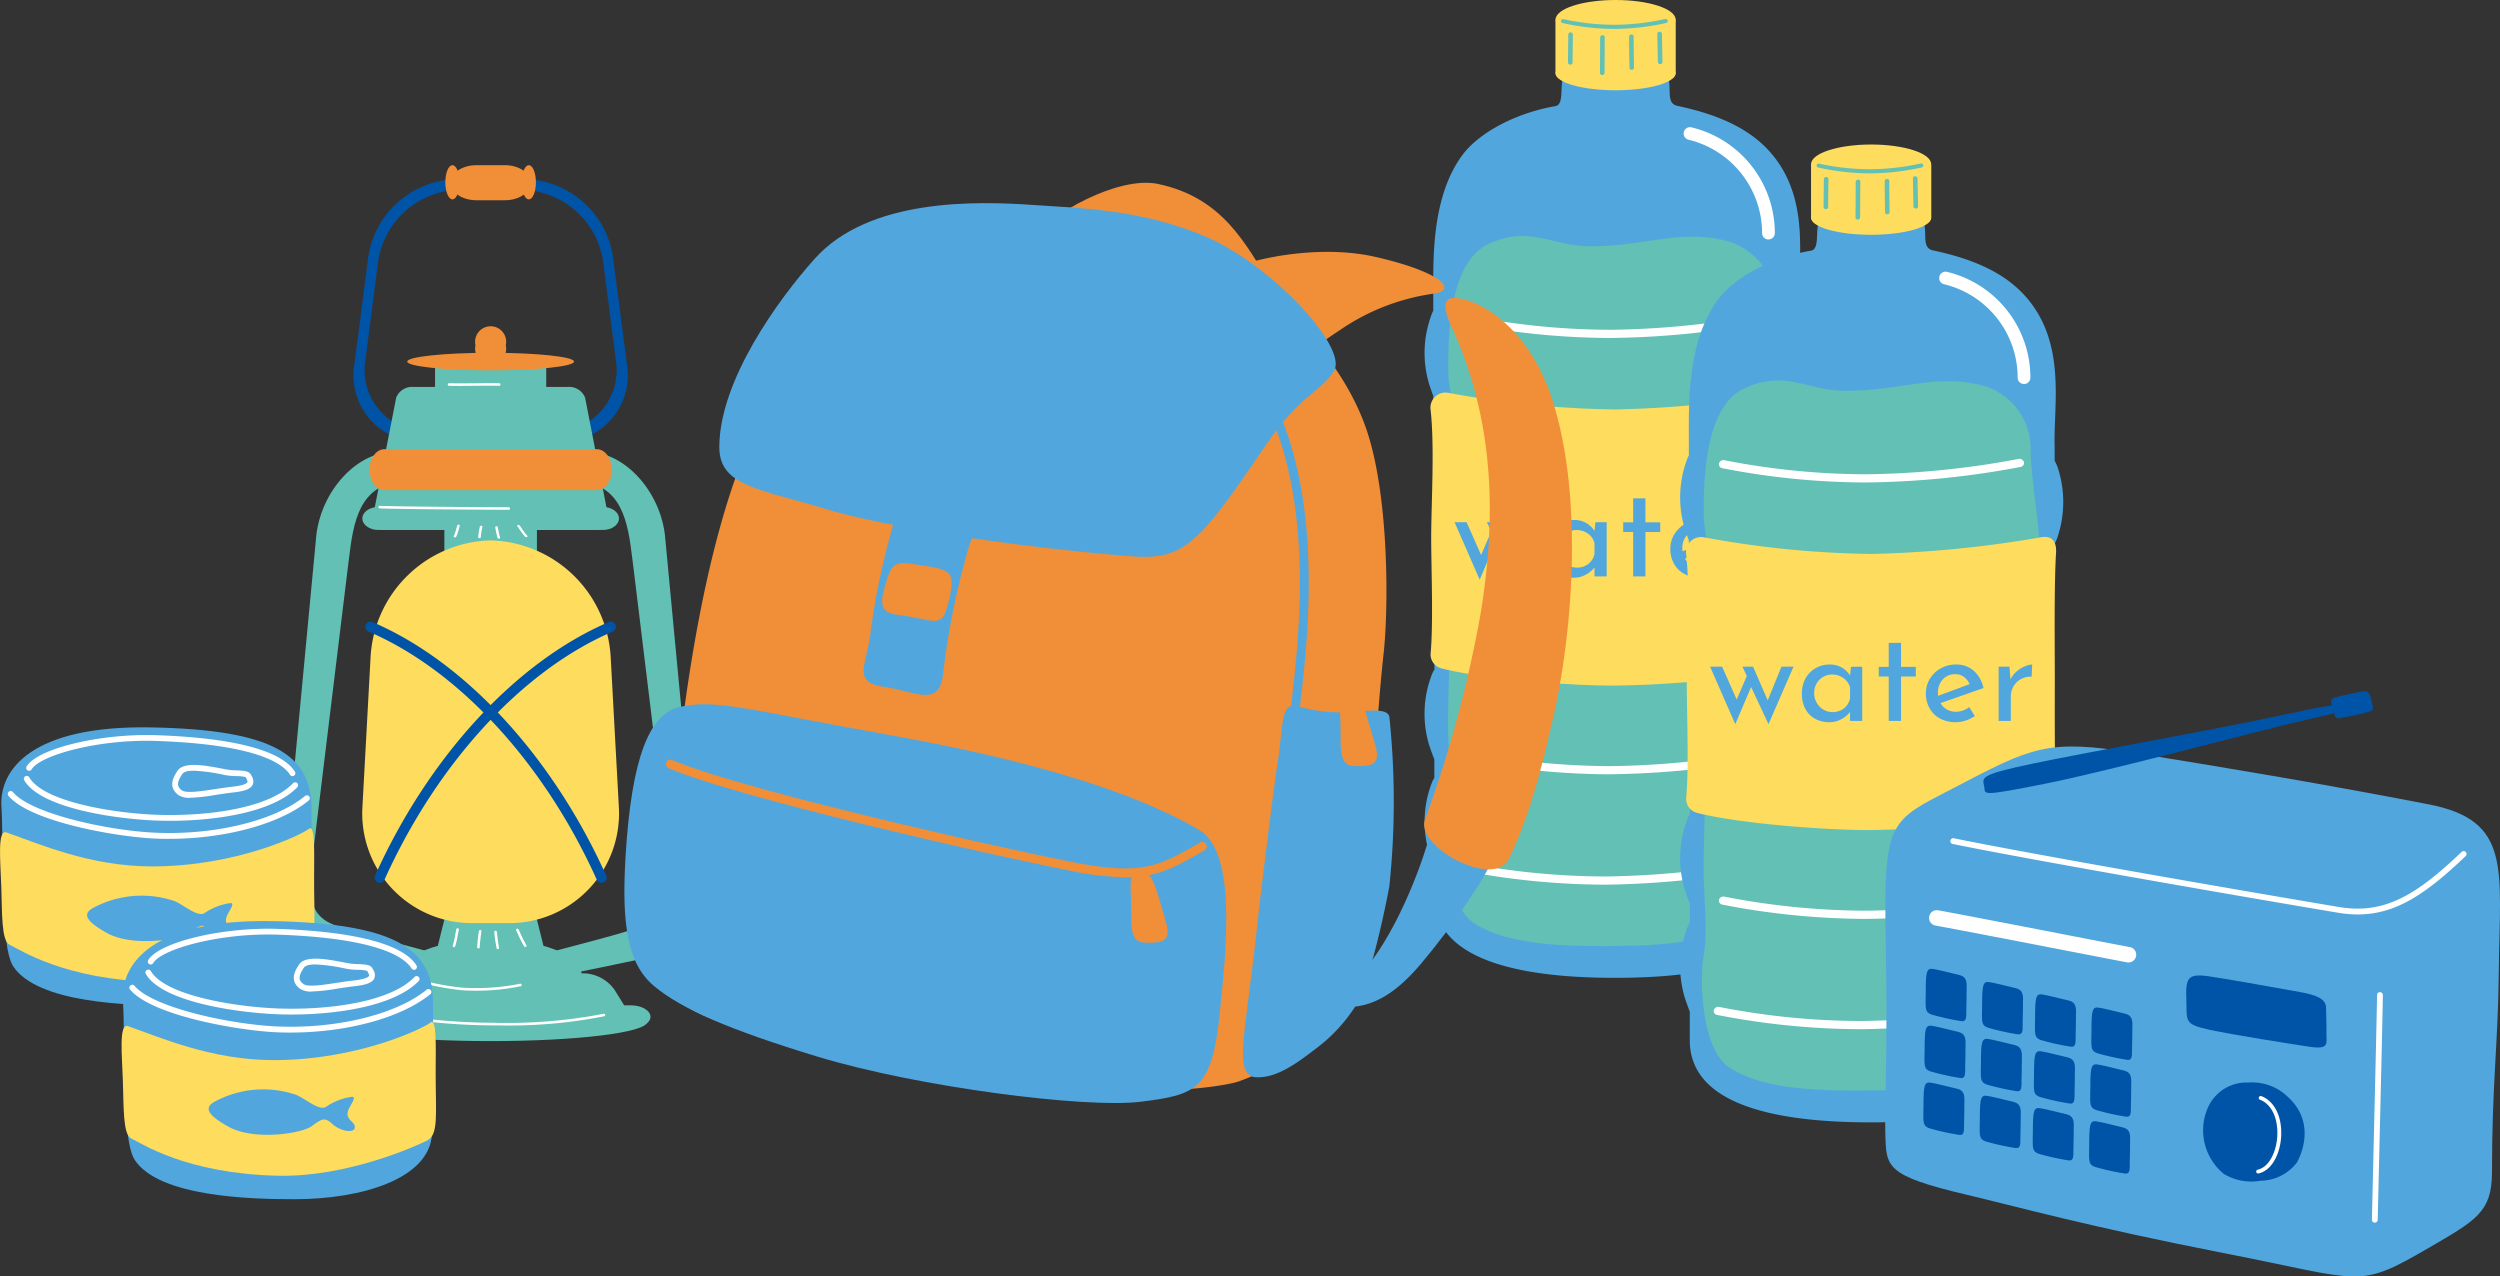 <svg id="グループ_1525" data-name="グループ 1525" xmlns="http://www.w3.org/2000/svg" xmlns:xlink="http://www.w3.org/1999/xlink" width="246.011" height="125.61" viewBox="0 0 246.011 125.61">
  <rect x="0" y="0" width="246.011" height="125.61" fill="#333333" stroke="none"/>
  <defs>
    <clipPath id="clip-path">
      <rect id="長方形_1309" data-name="長方形 1309" width="246.011" height="125.61" fill="none"/>
    </clipPath>
  </defs>
  <g id="グループ_1138" data-name="グループ 1138" clip-path="url(#clip-path)">
    <path id="パス_9243" data-name="パス 9243" d="M43.707,29.807a1.529,1.529,0,1,1-2.984,0,1.529,1.529,0,1,1,2.984,0" transform="translate(6.066 4.162)" fill="#f18e38"/>
    <path id="パス_9244" data-name="パス 9244" d="M59.4,87.768c0,1.042-6.887,1.888-15.383,1.888s-15.383-.846-15.383-1.888S35.52,85.88,44.015,85.88,59.4,86.724,59.4,87.768" transform="translate(4.265 12.793)" fill="#62c0b4"/>
    <path id="パス_9245" data-name="パス 9245" d="M57.187,33.617,55.8,22.945a8.986,8.986,0,0,0-8.649-7.6H40.385a8.986,8.986,0,0,0-8.649,7.6L30.351,33.617a6.575,6.575,0,0,0,6.678,7.6H50.51a6.575,6.575,0,0,0,6.678-7.6m-7.225,6.551H37.576a6.041,6.041,0,0,1-6.137-6.985l1.272-9.805a8.258,8.258,0,0,1,7.949-6.985h6.219a8.258,8.258,0,0,1,7.949,6.985L56.1,33.184a6.042,6.042,0,0,1-6.137,6.985" transform="translate(4.512 2.286)" fill="#0054a7"/>
    <path id="パス_9246" data-name="パス 9246" d="M55.156,46.153c.114.584-.461,1.062-1.277,1.062h-20.7c-.816,0-1.389-.478-1.276-1.062L34.234,34.2a1.677,1.677,0,0,1,1.689-1.06H51.138a1.678,1.678,0,0,1,1.69,1.06Z" transform="translate(4.75 4.936)" fill="#62c0b4"/>
    <rect id="長方形_1307" data-name="長方形 1307" width="10.943" height="3.175" transform="translate(42.809 36.158)" fill="#62c0b4"/>
    <path id="パス_9247" data-name="パス 9247" d="M51.292,31.08c0,.478-3.674.865-8.207.865s-8.207-.387-8.207-.865,3.674-.866,8.207-.866,8.207.388,8.207.866" transform="translate(5.195 4.501)" fill="#f18e38"/>
    <path id="パス_9248" data-name="パス 9248" d="M56.284,44.551c0,.622-.7,1.131-1.558,1.131H32.59c-.857,0-1.558-.509-1.558-1.131s.7-1.131,1.558-1.131H54.726c.857,0,1.558.509,1.558,1.131" transform="translate(4.623 6.468)" fill="#62c0b4"/>
    <path id="パス_9249" data-name="パス 9249" d="M48.025,82.014c.052.209-.21.379-.584.379H37.981c-.372,0-.635-.17-.584-.379l1.065-4.275c.052-.209.4-.379.772-.379h6.955c.372,0,.72.17.772.379Z" transform="translate(5.57 11.524)" fill="#62c0b4"/>
    <path id="パス_9250" data-name="パス 9250" d="M52.132,83.939c0,1.931-4.008,3.5-8.95,3.5s-8.95-1.565-8.95-3.5,4.008-3.5,8.95-3.5,8.95,1.565,8.95,3.5" transform="translate(5.099 11.983)" fill="#62c0b4"/>
    <path id="パス_9251" data-name="パス 9251" d="M57.341,87.144c.556.9.148,1.628-.905,1.628H31.18c-1.054,0-1.461-.733-.905-1.628l1.335-2.152a3.841,3.841,0,0,1,2.926-1.627H53.08a3.841,3.841,0,0,1,2.926,1.627Z" transform="translate(4.473 12.418)" fill="#62c0b4"/>
    <path id="パス_9252" data-name="パス 9252" d="M59.79,87.233c0,.622-.873,1.131-1.941,1.131H30.272c-1.067,0-1.941-.509-1.941-1.131S29.2,86.1,30.272,86.1H57.849c1.067,0,1.941.509,1.941,1.131" transform="translate(4.22 12.826)" fill="#62c0b4"/>
    <path id="パス_9253" data-name="パス 9253" d="M26.992,80.1l3.625-29.774c.43-3.153.553-7.454,4.066-8.467,2.424-.7,4.988.372,5.128-1.445.138-1.8-2.424-1.493-4.149-1.679-3.665-.4-7.505,3.4-8.107,8.07L24.074,83.624c-.221,2.336.915,3.906,2.439,4.248,4.581,1.026,12.226,2.564,12.226,2.564,1.561,0,2.259-1.865,1.632-2.051-3.916-1.166-6.556-1.679-10.769-3.031-2.034-.653-2.918-2-2.609-5.251" transform="translate(3.582 5.766)" fill="#62c0b4"/>
    <path id="パス_9254" data-name="パス 9254" d="M59.2,80.1,55.572,50.329c-.43-3.153-.553-7.454-4.066-8.467-2.424-.7-4.988.372-5.128-1.445-.138-1.8,2.424-1.493,4.149-1.679,3.665-.4,7.505,3.4,8.107,8.07l3.481,36.815c.221,2.336-.915,3.906-2.439,4.248C55.1,88.9,47.45,90.436,47.45,90.436c-1.561,0-2.259-1.865-1.632-2.051,3.916-1.166,6.556-1.679,10.769-3.031,2.034-.653,2.92-2,2.609-5.251" transform="translate(6.791 5.766)" fill="#62c0b4"/>
    <rect id="長方形_1308" data-name="長方形 1308" width="9.107" height="7.623" transform="translate(43.728 49.56)" fill="#62c0b4"/>
    <path id="パス_9255" data-name="パス 9255" d="M56.273,72.468A10.8,10.8,0,0,1,45.4,83.947H41.917A10.8,10.8,0,0,1,31.045,72.468l.8-14.708A12.151,12.151,0,0,1,43.66,46.282,12.151,12.151,0,0,1,55.472,57.76Z" transform="translate(4.622 6.894)" fill="#fedc5e"/>
    <path id="パス_9256" data-name="パス 9256" d="M54.528,78.942a.506.506,0,0,1-.462-.3C48.889,67.158,40.491,58.027,31.6,54.217a.507.507,0,0,1,.4-.932c9.117,3.906,17.71,13.23,22.988,24.941a.507.507,0,0,1-.254.671.5.5,0,0,1-.208.045" transform="translate(4.662 7.931)" fill="#0054a7"/>
    <path id="パス_9257" data-name="パス 9257" d="M32.593,78.942a.5.5,0,0,1-.208-.045.507.507,0,0,1-.254-.671C37.409,66.516,46,57.193,55.118,53.285a.507.507,0,1,1,.4.932c-8.89,3.81-17.286,12.941-22.463,24.426a.506.506,0,0,1-.462.3" transform="translate(4.78 7.931)" fill="#0054a7"/>
    <path id="パス_9258" data-name="パス 9258" d="M46.475,15.873c0,.949-1.14,1.725-2.532,1.725H41.122c-1.393,0-2.532-.776-2.532-1.725s1.14-1.725,2.532-1.725h2.821c1.393,0,2.532.776,2.532,1.725" transform="translate(5.748 2.107)" fill="#f18e38"/>
    <path id="パス_9259" data-name="パス 9259" d="M39.54,15.831c0,.931-.313,1.683-.7,1.683s-.7-.753-.7-1.683.313-1.683.7-1.683.7.754.7,1.683" transform="translate(5.682 2.107)" fill="#f18e38"/>
    <path id="パス_9260" data-name="パス 9260" d="M46.08,15.831c0,.931-.313,1.683-.7,1.683s-.7-.753-.7-1.683.313-1.683.7-1.683.7.754.7,1.683" transform="translate(6.656 2.107)" fill="#f18e38"/>
    <path id="パス_9261" data-name="パス 9261" d="M44.478,88.011q-.41,0-.8,0A60.087,60.087,0,0,1,31.947,86.79a.127.127,0,1,1,.059-.247,59.821,59.821,0,0,0,11.673,1.209,50.4,50.4,0,0,0,10.967-.881.127.127,0,1,1,.065.245,48.314,48.314,0,0,1-10.233.9" transform="translate(4.744 12.891)" fill="#fff"/>
    <path id="パス_9262" data-name="パス 9262" d="M38.9,81.367a.123.123,0,0,1-.04-.007.126.126,0,0,1-.08-.16,8.4,8.4,0,0,0,.246-1.072c.03-.161.063-.333.1-.522a.128.128,0,0,1,.149-.1.127.127,0,0,1,.1.149c-.038.186-.07.358-.1.518a8.854,8.854,0,0,1-.254,1.105.128.128,0,0,1-.121.086" transform="translate(5.775 11.843)" fill="#fff"/>
    <path id="パス_9263" data-name="パス 9263" d="M42.7,81.523a.121.121,0,0,1-.139-.084,15.825,15.825,0,0,1-.231-1.6.128.128,0,0,1,.114-.124.119.119,0,0,1,.138.094c.087.781.157,1.268.227,1.579a.115.115,0,0,1-.1.132l-.009,0" transform="translate(6.306 11.874)" fill="#fff"/>
    <path id="パス_9264" data-name="パス 9264" d="M45.1,81.338a.129.129,0,0,1-.11-.063,10.465,10.465,0,0,1-.55-1.073c-.062-.139-.126-.283-.222-.472a.127.127,0,1,1,.226-.114c.1.194.163.34.226.481a10.085,10.085,0,0,0,.54,1.051.126.126,0,0,1-.047.172.125.125,0,0,1-.063.017" transform="translate(6.585 11.849)" fill="#fff"/>
    <path id="パス_9265" data-name="パス 9265" d="M40.982,81.465a.121.121,0,0,1-.114-.115,15.962,15.962,0,0,1,.172-1.607.126.126,0,0,1,.14-.092.117.117,0,0,1,.11.125c-.109.779-.161,1.268-.17,1.587a.115.115,0,0,1-.129.1h-.01" transform="translate(6.088 11.865)" fill="#fff"/>
    <path id="パス_9266" data-name="パス 9266" d="M41.582,85.027c-.506,0-.99-.018-1.428-.055a26.676,26.676,0,0,1-5.062-1.055.127.127,0,1,1,.078-.241,26.339,26.339,0,0,0,5.006,1.043,21.9,21.9,0,0,0,5.8-.381.127.127,0,0,1,.057.247,21.4,21.4,0,0,1-4.45.442" transform="translate(5.214 12.463)" fill="#fff"/>
    <path id="パス_9267" data-name="パス 9267" d="M55.489,40.484c0,1.108-.662,2.013-1.471,2.013h-20.9c-.809,0-1.471-.905-1.471-2.013s.662-2.013,1.471-2.013h20.9c.809,0,1.471.905,1.471,2.013" transform="translate(4.714 5.731)" fill="#f18e38"/>
    <path id="パス_9268" data-name="パス 9268" d="M45.235,43.714c-2.229,0-11.464-.07-12.7-.14a.127.127,0,0,1-.119-.133.119.119,0,0,1,.134-.119c1.229.07,10.456.139,12.683.139a.127.127,0,0,1,0,.254" transform="translate(4.829 6.453)" fill="#fff"/>
    <path id="パス_9269" data-name="パス 9269" d="M39.575,33.087c-.373,0-.742,0-1.1-.01a.127.127,0,0,1-.124-.129.124.124,0,0,1,.13-.124c.855.017,1.78.008,2.675,0,.842-.008,1.637-.016,2.255,0a.126.126,0,0,1,0,.253h0c-.614-.016-1.406-.008-2.246,0-.524,0-1.058.01-1.583.01" transform="translate(5.713 4.888)" fill="#fff"/>
    <path id="パス_9270" data-name="パス 9270" d="M38.983,46.183a.166.166,0,0,1-.04,0c-.067-.015-.1-.063-.08-.108a4.133,4.133,0,0,0,.246-.719c.03-.108.063-.224.1-.35a.139.139,0,0,1,.149-.067c.069.009.114.054.1.1-.038.125-.07.24-.1.347a4.344,4.344,0,0,1-.254.742.135.135,0,0,1-.121.059" transform="translate(5.788 6.693)" fill="#fff"/>
    <path id="パス_9271" data-name="パス 9271" d="M42.787,46.287c-.065.006-.126-.018-.139-.056a7.442,7.442,0,0,1-.231-1.074c-.007-.04.054-.078.114-.083s.131.023.138.063A7.573,7.573,0,0,0,42.9,46.2c.014.039-.031.079-.1.088h-.009" transform="translate(6.318 6.714)" fill="#fff"/>
    <path id="パス_9272" data-name="パス 9272" d="M45.189,46.163a.148.148,0,0,1-.11-.043,6.655,6.655,0,0,1-.55-.72c-.062-.093-.126-.19-.222-.317-.031-.043-.006-.093.056-.114a.157.157,0,0,1,.17.038c.1.13.163.227.226.323a6.276,6.276,0,0,0,.54.705c.034.04.014.093-.047.116a.167.167,0,0,1-.063.011" transform="translate(6.598 6.697)" fill="#fff"/>
    <path id="パス_9273" data-name="パス 9273" d="M41.068,46.248c-.065-.006-.115-.039-.114-.077a7.359,7.359,0,0,1,.172-1.08c.008-.04.08-.067.14-.061s.119.044.11.084a7.38,7.38,0,0,0-.17,1.065c0,.04-.059.072-.129.07h-.01" transform="translate(6.101 6.708)" fill="#fff"/>
    <path id="パス_9274" data-name="パス 9274" d="M159.073,73.466a10.828,10.828,0,0,0,.049-7.182,4.4,4.4,0,0,0-.381-.748c-.012-7.836-.023-16.272-.032-22.5a1.892,1.892,0,0,0,.1-.561c.02-.969.033-2.416.041-4.024.074-.165.151-.33.221-.5a10.828,10.828,0,0,0,.049-7.182,5,5,0,0,0-.259-.542c0-.9,0-1.552-.008-1.823-.038-3.836.97-9.33-2.309-13.68-2.224-2.952-5.7-4.349-9.667-5.2-1.162-.25-.5-1.781-.941-2.894-.469-1.174-4-.423-5.134-.423-1.172,0-4.178-.252-4.969.344-.657.494.03,2.834-.936,3-4.15.718-7.588,2.751-9.078,4.7-3.175,4.165-2.955,10.447-2.955,14.152,0,.063,0,.546,0,1.294-.022.039-.044.072-.064.114a10.657,10.657,0,0,0-.327,7.14q.186.562.393,1.119c.008,1.849.022,3.492.048,4.4a1.558,1.558,0,0,0,.1.509c-.009,6.089-.022,14.31-.033,22.018-.063.1-.124.2-.184.319a10.657,10.657,0,0,0-.327,7.14c.153.464.322.926.5,1.383,0,.617,0,1.222,0,1.812a3.383,3.383,0,0,0-.169.3,10.658,10.658,0,0,0-.327,7.14c.149.452.313.9.483,1.345,0,1.743,0,2.777,0,2.824,0,6.142,7.9,8.073,17.793,8.073s18.031-1.93,18.031-8.073c0-.044,0-.948,0-2.487.1-.226.207-.454.3-.681a10.828,10.828,0,0,0,.049-7.182,4.42,4.42,0,0,0-.365-.724q0-.977,0-2.008c.109-.238.217-.477.319-.716" transform="translate(18.175 0.89)" fill="#51a7dd"/>
    <path id="パス_9275" data-name="パス 9275" d="M128,21.011c4.065-1.921,6.15.214,10.043.214,5.5,0,8.728-1.707,13.391-.534a6.43,6.43,0,0,1,4.782,6.3c0,2.562.836,7.043.956,10.565s-1.618,22.371-.6,25.507c1.077,3.308-.873,6.958,0,11.632A23.5,23.5,0,0,1,155.5,85.9c-1.144,2.475-6.695,4.056-13.868,4.163-5.229.078-11.717.107-15.185-2.348-2.513-1.779-2.869-8.217-2.391-10.992s-.119-5.869,0-10.032.358-22.945.836-26.147-.836-3.735-.836-7.471.278-10.326,3.946-12.059" transform="translate(18.452 3.01)" fill="#62c0b4"/>
    <path id="パス_9276" data-name="パス 9276" d="M158.933,59.127c.061,1.28-.263,1.484-.943,1.635a104.265,104.265,0,0,1-17.51,1.7c-4.176,0-12.695-.619-16.9-1.7a1.419,1.419,0,0,1-1.056-1.412c.285-3.039.062-8.437.062-11.464,0-3.2.352-9.012-.062-12.577a1.489,1.489,0,0,1,1.805-1.65,95.785,95.785,0,0,0,16.43,1.627,110.241,110.241,0,0,0,16.616-1.627c1.495-.309,1.591.91,1.557,1.483-.2,3.222-.124,9.238-.124,12.465,0,3-.037,8.232.124,11.519" transform="translate(18.25 5.006)" fill="#fedc5e"/>
    <path id="パス_9277" data-name="パス 9277" d="M145.055,6.957a.732.732,0,0,1-.768.686h-10.3a.732.732,0,0,1-.768-.686V1.9a.733.733,0,0,1,.768-.686h10.3a.733.733,0,0,1,.768.686Z" transform="translate(19.844 0.181)" fill="#fedc5e"/>
    <path id="パス_9278" data-name="パス 9278" d="M145.04,1.93c0,1.066-2.644,1.93-5.906,1.93S133.229,3,133.229,1.93,135.873,0,139.135,0s5.906.864,5.906,1.93" transform="translate(19.846)" fill="#fedc5e"/>
    <path id="パス_9279" data-name="パス 9279" d="M145.04,6.49c0,.925-2.644,1.675-5.906,1.675s-5.906-.75-5.906-1.675,2.644-1.675,5.906-1.675,5.906.75,5.906,1.675" transform="translate(19.846 0.717)" fill="#fedc5e"/>
    <path id="パス_9280" data-name="パス 9280" d="M139.148,2.6a23.4,23.4,0,0,1-5.343-.585.19.19,0,0,1-.079-.276.241.241,0,0,1,.31-.071,23.929,23.929,0,0,0,5.112.529,23.558,23.558,0,0,0,4.753-.561.231.231,0,0,1,.285.129.2.2,0,0,1-.144.255,23.907,23.907,0,0,1-4.895.58" transform="translate(19.915 0.242)" fill="#62c0b4"/>
    <path id="パス_9281" data-name="パス 9281" d="M134.517,5.944a.215.215,0,0,1-.226-.2c0-.159.008-.7.014-1.275.009-.625.016-1.282.016-1.492a.227.227,0,0,1,.452,0c0,.211-.008.87-.015,1.5-.009.569-.015,1.112-.015,1.271a.215.215,0,0,1-.225.2" transform="translate(20.004 0.413)" fill="#62c0b4"/>
    <path id="パス_9282" data-name="パス 9282" d="M137.254,6.938h-.006a.213.213,0,0,1-.219-.207c.008-.249.01-1.009.013-1.765s.007-1.525.014-1.756a.224.224,0,0,1,.231-.2.214.214,0,0,1,.219.208c-.008.23-.01.986-.013,1.745s-.007,1.524-.014,1.774a.215.215,0,0,1-.225.2" transform="translate(20.412 0.449)" fill="#62c0b4"/>
    <path id="パス_9283" data-name="パス 9283" d="M139.789,6.432a.215.215,0,0,1-.225-.2c0-.107,0-.367-.012-.7-.011-.728-.03-1.829-.02-2.378a.216.216,0,0,1,.225-.2h0a.215.215,0,0,1,.222.206c-.012.542.007,1.64.02,2.366.007.333.01.6.01.7a.215.215,0,0,1-.225.2" transform="translate(20.784 0.44)" fill="#62c0b4"/>
    <path id="パス_9284" data-name="パス 9284" d="M142.227,5.9A.215.215,0,0,1,142,5.7c-.006-.162-.016-.728-.026-1.313-.011-.614-.023-1.248-.03-1.455a.227.227,0,0,1,.452-.011c.006.208.017.843.029,1.459.011.583.022,1.147.026,1.309a.214.214,0,0,1-.219.208Z" transform="translate(21.144 0.406)" fill="#62c0b4"/>
    <path id="パス_9285" data-name="パス 9285" d="M139.539,66.618a74.344,74.344,0,0,1-13.863-1.4.4.4,0,0,1-.336-.485.455.455,0,0,1,.541-.3,73.4,73.4,0,0,0,13.99,1.381A85.822,85.822,0,0,0,154.8,64.3a.456.456,0,0,1,.542.3.4.4,0,0,1-.335.485,86.956,86.956,0,0,1-15.13,1.527h-.339" transform="translate(18.669 9.577)" fill="#fff"/>
    <path id="パス_9286" data-name="パス 9286" d="M139.091,76.069a74.4,74.4,0,0,1-13.862-1.4.406.406,0,0,1-.335-.486.458.458,0,0,1,.542-.3,72.787,72.787,0,0,0,13.989,1.381,85.667,85.667,0,0,0,14.93-1.506.456.456,0,0,1,.542.3.4.4,0,0,1-.335.485,86.8,86.8,0,0,1-15.13,1.527h-.34" transform="translate(18.602 10.985)" fill="#fff"/>
    <path id="パス_9287" data-name="パス 9287" d="M139.539,29.246a74.328,74.328,0,0,1-13.863-1.4.4.4,0,0,1-.336-.485.455.455,0,0,1,.541-.3,73.089,73.089,0,0,0,13.99,1.381,85.8,85.8,0,0,0,14.93-1.506.455.455,0,0,1,.542.3.4.4,0,0,1-.336.485,85.514,85.514,0,0,1-15.129,1.527h-.339" transform="translate(18.669 4.01)" fill="#fff"/>
    <path id="パス_9288" data-name="パス 9288" d="M132.784,44.725l-2.461,5.655-1.713-3.658-1.559,3.658-2.474-5.655h1.186l1.429,3.233.993-2.319-.425-.915H128.8l1.443,3.311,1.352-3.311Z" transform="translate(18.557 6.662)" fill="#51a7dd"/>
    <path id="パス_9289" data-name="パス 9289" d="M138.377,44.753v5.333h-1.2V49.21a2.748,2.748,0,0,1-.824.689,2.393,2.393,0,0,1-1.225.316,2.853,2.853,0,0,1-1.373-.329,2.387,2.387,0,0,1-.965-.959,3.375,3.375,0,0,1,.013-3.034,2.6,2.6,0,0,1,.992-1.005,2.769,2.769,0,0,1,1.386-.354,2.294,2.294,0,0,1,1.186.3,2.42,2.42,0,0,1,.811.773l.091-.85Zm-1.8,4.1a1.64,1.64,0,0,0,.6-1V46.8a1.634,1.634,0,0,0-.643-.92,1.866,1.866,0,0,0-1.122-.355,1.751,1.751,0,0,0-.881.232,1.689,1.689,0,0,0-.645.651,1.878,1.878,0,0,0-.238.947,1.878,1.878,0,0,0,.9,1.617,1.7,1.7,0,0,0,.9.25,1.78,1.78,0,0,0,1.128-.367" transform="translate(19.728 6.634)" fill="#51a7dd"/>
    <path id="パス_9290" data-name="パス 9290" d="M141.21,42.684v2.358h1.456v.954H141.21v4.367H140V45.995h-.979v-.954H140V42.684Z" transform="translate(20.708 6.358)" fill="#51a7dd"/>
    <path id="パス_9291" data-name="パス 9291" d="M147.32,48.721l.555.889a3.771,3.771,0,0,1-.921.445,3.116,3.116,0,0,1-.959.161,3.156,3.156,0,0,1-1.553-.368,2.566,2.566,0,0,1-1.024-1.011,2.932,2.932,0,0,1-.361-1.456,2.723,2.723,0,0,1,.393-1.436,2.836,2.836,0,0,1,1.075-1.031,3.015,3.015,0,0,1,1.494-.38,2.563,2.563,0,0,1,1.746.612,3.137,3.137,0,0,1,.961,1.706L144.5,48.335a1.682,1.682,0,0,0,.625.625,1.776,1.776,0,0,0,.9.225,2.175,2.175,0,0,0,1.3-.464M144.717,46a1.857,1.857,0,0,0-.477,1.314,2.191,2.191,0,0,0,.014.3l3.1-1.147a1.781,1.781,0,0,0-.548-.709,1.409,1.409,0,0,0-.882-.271,1.577,1.577,0,0,0-1.211.516" transform="translate(21.31 6.634)" fill="#51a7dd"/>
    <path id="パス_9292" data-name="パス 9292" d="M151.036,45.242a3,3,0,0,1,.805-.516,2.181,2.181,0,0,1,.748-.192l-.052,1.2a1.981,1.981,0,0,0-1.051.232,1.869,1.869,0,0,0-.733.716,1.9,1.9,0,0,0-.264.972v2.436h-1.2V44.752h1.069l.091,1.263a2.376,2.376,0,0,1,.586-.773" transform="translate(22.238 6.634)" fill="#51a7dd"/>
    <path id="パス_9293" data-name="パス 9293" d="M152.545,21.944a.626.626,0,0,1-.626-.626,9.465,9.465,0,0,0-7.276-9.2.626.626,0,1,1,.365-1.2,10.71,10.71,0,0,1,8.163,10.393.626.626,0,0,1-.626.626" transform="translate(21.48 1.623)" fill="#fff"/>
    <path id="パス_9294" data-name="パス 9294" d="M180.962,85.843a10.828,10.828,0,0,0,.049-7.182,4.34,4.34,0,0,0-.381-.747c-.011-7.837-.023-16.273-.032-22.5a1.9,1.9,0,0,0,.1-.561c.02-.969.033-2.416.041-4.024.074-.165.151-.33.221-.5a10.828,10.828,0,0,0,.049-7.182,5,5,0,0,0-.258-.542c0-.9,0-1.552-.008-1.823-.038-3.836.971-9.33-2.309-13.68-2.224-2.951-5.7-4.349-9.667-5.2-1.162-.25-.5-1.781-.941-2.894-.469-1.174-4-.423-5.134-.423-1.172,0-4.178-.252-4.969.344-.657.494.03,2.834-.936,3-4.15.718-7.588,2.751-9.078,4.7-3.175,4.165-2.955,10.448-2.955,14.152,0,.063,0,.546,0,1.294-.022.039-.044.072-.064.114a10.657,10.657,0,0,0-.327,7.14q.186.562.393,1.119c.008,1.85.022,3.492.048,4.4a1.557,1.557,0,0,0,.1.509c-.009,6.089-.022,14.31-.033,22.018-.063.1-.124.2-.184.319a10.657,10.657,0,0,0-.327,7.14c.154.465.322.926.5,1.383,0,.617,0,1.222,0,1.812a3.379,3.379,0,0,0-.169.3,10.658,10.658,0,0,0-.327,7.14c.149.452.313.9.483,1.345,0,1.743,0,2.777,0,2.824,0,6.142,7.9,8.073,17.793,8.073s18.031-1.93,18.031-8.073c0-.044,0-.948,0-2.486.1-.228.207-.455.3-.682a10.828,10.828,0,0,0,.049-7.182,4.419,4.419,0,0,0-.365-.724q0-.977,0-2.008c.108-.238.216-.477.318-.716" transform="translate(21.435 2.734)" fill="#51a7dd"/>
    <path id="パス_9295" data-name="パス 9295" d="M149.891,33.389c4.065-1.921,6.15.214,10.043.214,5.5,0,8.728-1.707,13.39-.534a6.429,6.429,0,0,1,4.783,6.3c0,2.561.836,7.043.956,10.565s-1.618,22.371-.6,25.507c1.077,3.308-.873,6.958,0,11.632a23.518,23.518,0,0,1-1.075,11.206c-1.145,2.475-6.7,4.056-13.869,4.163-5.229.078-11.717.107-15.185-2.348-2.513-1.779-2.869-8.217-2.391-10.992s-.12-5.869,0-10.032.358-22.945.836-26.147-.836-3.735-.836-7.471.278-10.326,3.946-12.059" transform="translate(21.713 4.854)" fill="#62c0b4"/>
    <path id="パス_9296" data-name="パス 9296" d="M180.821,71.5c.062,1.28-.262,1.484-.942,1.635a104.274,104.274,0,0,1-17.51,1.7c-4.178,0-12.7-.619-16.9-1.7a1.417,1.417,0,0,1-1.056-1.412c.285-3.039.062-8.437.062-11.464,0-3.2.352-9.012-.062-12.577a1.489,1.489,0,0,1,1.8-1.65,95.786,95.786,0,0,0,16.43,1.627,110.273,110.273,0,0,0,16.616-1.627c1.494-.309,1.591.91,1.556,1.483-.2,3.222-.124,9.238-.124,12.465,0,3-.036,8.232.124,11.519" transform="translate(21.511 6.85)" fill="#fedc5e"/>
    <path id="パス_9297" data-name="パス 9297" d="M166.943,19.334a.732.732,0,0,1-.768.687h-10.3a.732.732,0,0,1-.767-.687V14.28a.733.733,0,0,1,.767-.686h10.3a.733.733,0,0,1,.768.686Z" transform="translate(23.105 2.025)" fill="#fedc5e"/>
    <path id="パス_9298" data-name="パス 9298" d="M166.928,14.307c0,1.066-2.644,1.93-5.906,1.93s-5.906-.864-5.906-1.93,2.644-1.93,5.906-1.93,5.906.864,5.906,1.93" transform="translate(23.106 1.844)" fill="#fedc5e"/>
    <path id="パス_9299" data-name="パス 9299" d="M166.928,18.867c0,.925-2.644,1.675-5.906,1.675s-5.906-.75-5.906-1.675,2.644-1.674,5.906-1.674,5.906.75,5.906,1.674" transform="translate(23.106 2.561)" fill="#fedc5e"/>
    <path id="パス_9300" data-name="パス 9300" d="M161.037,14.973a23.4,23.4,0,0,1-5.343-.585.189.189,0,0,1-.078-.276.24.24,0,0,1,.309-.071,23.929,23.929,0,0,0,5.112.529,23.557,23.557,0,0,0,4.753-.561.231.231,0,0,1,.285.129.2.2,0,0,1-.144.255,23.907,23.907,0,0,1-4.895.58" transform="translate(23.176 2.085)" fill="#62c0b4"/>
    <path id="パス_9301" data-name="パス 9301" d="M156.405,18.321a.215.215,0,0,1-.225-.2c0-.159.007-.7.014-1.275.008-.626.017-1.282.017-1.493a.227.227,0,0,1,.45,0c0,.211-.009.87-.016,1.5-.008.569-.015,1.112-.015,1.271a.215.215,0,0,1-.225.2" transform="translate(23.265 2.257)" fill="#62c0b4"/>
    <path id="パス_9302" data-name="パス 9302" d="M159.142,19.315h-.006a.213.213,0,0,1-.219-.207c.008-.249.01-1.009.013-1.765s.007-1.525.014-1.756a.224.224,0,0,1,.231-.2.214.214,0,0,1,.219.208c-.008.23-.01.986-.013,1.746s-.007,1.522-.014,1.773a.215.215,0,0,1-.225.2" transform="translate(23.672 2.293)" fill="#62c0b4"/>
    <path id="パス_9303" data-name="パス 9303" d="M161.678,18.809a.215.215,0,0,1-.225-.2c0-.107,0-.368-.01-.7-.013-.728-.031-1.829-.021-2.379a.215.215,0,0,1,.225-.2h0a.215.215,0,0,1,.222.206c-.011.542.007,1.64.02,2.366.007.333.01.6.01.7a.215.215,0,0,1-.225.2" transform="translate(24.045 2.284)" fill="#62c0b4"/>
    <path id="パス_9304" data-name="パス 9304" d="M164.115,18.273a.215.215,0,0,1-.225-.2c-.006-.162-.016-.728-.026-1.313-.011-.614-.023-1.248-.03-1.455a.227.227,0,0,1,.452-.011c.006.208.017.843.029,1.459.011.583.022,1.147.026,1.309a.213.213,0,0,1-.219.208Z" transform="translate(24.405 2.25)" fill="#62c0b4"/>
    <path id="パス_9305" data-name="パス 9305" d="M161.428,79a74.345,74.345,0,0,1-13.863-1.4.406.406,0,0,1-.337-.485.457.457,0,0,1,.542-.3,73.393,73.393,0,0,0,13.99,1.381,85.821,85.821,0,0,0,14.93-1.506.455.455,0,0,1,.542.3.4.4,0,0,1-.335.485,86.958,86.958,0,0,1-15.13,1.527h-.339" transform="translate(21.929 11.421)" fill="#fff"/>
    <path id="パス_9306" data-name="パス 9306" d="M160.98,88.447a74.317,74.317,0,0,1-13.862-1.4.4.4,0,0,1-.335-.486.457.457,0,0,1,.542-.3,72.967,72.967,0,0,0,13.989,1.381,85.776,85.776,0,0,0,14.93-1.506.455.455,0,0,1,.542.3.4.4,0,0,1-.335.485,86.908,86.908,0,0,1-15.13,1.527h-.34" transform="translate(21.863 12.829)" fill="#fff"/>
    <path id="パス_9307" data-name="パス 9307" d="M161.428,41.623a74.319,74.319,0,0,1-13.863-1.4.406.406,0,0,1-.337-.487.459.459,0,0,1,.542-.3,73,73,0,0,0,13.99,1.381,85.689,85.689,0,0,0,14.93-1.506.455.455,0,0,1,.542.3.4.4,0,0,1-.335.486,85.722,85.722,0,0,1-15.13,1.526h-.339" transform="translate(21.929 5.854)" fill="#fff"/>
    <path id="パス_9308" data-name="パス 9308" d="M154.672,57.1l-2.461,5.655L150.5,59.1l-1.559,3.658L146.465,57.1h1.186l1.429,3.233.993-2.319-.425-.915h1.043l1.443,3.311,1.352-3.311Z" transform="translate(21.818 8.506)" fill="#51a7dd"/>
    <path id="パス_9309" data-name="パス 9309" d="M160.265,57.13v5.333h-1.2v-.876a2.782,2.782,0,0,1-.824.689,2.4,2.4,0,0,1-1.225.315,2.853,2.853,0,0,1-1.373-.329,2.386,2.386,0,0,1-.965-.959,3.028,3.028,0,0,1-.354-1.507,3.059,3.059,0,0,1,.367-1.527,2.6,2.6,0,0,1,.992-1,2.758,2.758,0,0,1,1.386-.355,2.294,2.294,0,0,1,1.186.3,2.421,2.421,0,0,1,.811.773l.091-.85Zm-1.8,4.1a1.64,1.64,0,0,0,.6-1V59.178a1.638,1.638,0,0,0-.643-.92A1.866,1.866,0,0,0,157.3,57.9a1.751,1.751,0,0,0-.881.232,1.713,1.713,0,0,0-.645.651,1.878,1.878,0,0,0-.238.947,1.878,1.878,0,0,0,.9,1.617,1.7,1.7,0,0,0,.9.25,1.78,1.78,0,0,0,1.128-.367" transform="translate(22.988 8.477)" fill="#51a7dd"/>
    <path id="パス_9310" data-name="パス 9310" d="M163.1,55.061v2.358h1.456v.954H163.1v4.367h-1.211V58.372h-.979v-.954h.979V55.061Z" transform="translate(23.969 8.202)" fill="#51a7dd"/>
    <path id="パス_9311" data-name="パス 9311" d="M169.209,61.1l.554.889a3.765,3.765,0,0,1-.92.445,3.252,3.252,0,0,1-2.514-.207,2.572,2.572,0,0,1-1.024-1.011,2.932,2.932,0,0,1-.361-1.456,2.734,2.734,0,0,1,.393-1.436,2.844,2.844,0,0,1,1.075-1.031,3.016,3.016,0,0,1,1.495-.38,2.562,2.562,0,0,1,1.745.612,3.123,3.123,0,0,1,.961,1.706l-4.227,1.482a1.691,1.691,0,0,0,.625.625,1.777,1.777,0,0,0,.9.225,2.18,2.18,0,0,0,1.3-.464m-2.6-2.718a1.853,1.853,0,0,0-.478,1.314,2.408,2.408,0,0,0,.014.3l3.1-1.147a1.76,1.76,0,0,0-.548-.709,1.409,1.409,0,0,0-.882-.271,1.575,1.575,0,0,0-1.21.516" transform="translate(24.57 8.477)" fill="#51a7dd"/>
    <path id="パス_9312" data-name="パス 9312" d="M172.924,57.619a3.029,3.029,0,0,1,.805-.516,2.181,2.181,0,0,1,.748-.192l-.052,1.2a1.981,1.981,0,0,0-1.051.232,1.869,1.869,0,0,0-.733.716,1.9,1.9,0,0,0-.264.972v2.436h-1.2V57.129h1.069l.091,1.263a2.376,2.376,0,0,1,.586-.773" transform="translate(25.499 8.477)" fill="#51a7dd"/>
    <path id="パス_9313" data-name="パス 9313" d="M174.433,34.321a.627.627,0,0,1-.627-.626,9.459,9.459,0,0,0-7.275-9.2.626.626,0,1,1,.365-1.2A10.707,10.707,0,0,1,175.059,33.7a.626.626,0,0,1-.626.626" transform="translate(24.74 3.467)" fill="#fff"/>
    <path id="パス_9314" data-name="パス 9314" d="M30.63,70.3c-.009,3.624.154,8.993-.1,12.992-.275,4.351-6.857,6.38-13.549,6.377-4.322,0-13.306-.224-15.7-3.862C-.076,83.734.371,73.892.124,70.114-.115,66.468,3.1,62.081,14.852,62.3c12.1.226,15.791,2.746,15.778,7.994" transform="translate(0.017 9.279)" fill="#51a7dd"/>
    <path id="パス_9315" data-name="パス 9315" d="M.623,71.345c3.237,1.129,8.24,3.347,14.329,3.347,8.4,0,14.792-3.165,15.432-3.689s.53,2.2.525,4.829c-.007,4.153.315,6.194-.84,6.771s-7.913,3.623-14.71,3.464c-9.027-.21-13.4-3.193-14.421-3.674-.81-.38-.724-3.1-.81-5.668-.086-2.545-.41-5.7.5-5.379" transform="translate(0 10.567)" fill="#fedc5e"/>
    <path id="パス_9316" data-name="パス 9316" d="M16.532,68.748a1.951,1.951,0,0,1-1.2-.288c-.966-.756-.54-1.665-.061-2.373.631-.934,2.756-.525,4.633-.163l.223.043a6.848,6.848,0,0,0,.931.08c.71.03,1.272.054,1.443.444a1,1,0,0,0,.053.1.925.925,0,0,1,.106.889c-.2.388-.773.616-1.844.735-.617.069-1.234.164-1.819.253a18.1,18.1,0,0,1-2.467.276m.327-2.66c-.534,0-.955.084-1.113.318-.614.908-.494,1.264-.06,1.6.417.326,1.845.109,3.226-.1.593-.091,1.217-.185,1.841-.255,1.158-.131,1.367-.365,1.4-.434s-.021-.2-.1-.354c-.028-.053-.054-.1-.072-.145a3.682,3.682,0,0,0-.946-.1,7.275,7.275,0,0,1-1.012-.09l-.224-.044a17.58,17.58,0,0,0-2.939-.4" transform="translate(2.198 9.759)" fill="#fff"/>
    <path id="パス_9317" data-name="パス 9317" d="M28.443,66.993a.285.285,0,0,1-.241-.133c-.692-1.1-3.325-2.992-13.188-3.325-5.567-.192-11.387,1.379-12.238,2.8a.285.285,0,0,1-.489-.293c1.06-1.767,7.252-3.257,12.747-3.073,7.613.257,12.333,1.5,13.651,3.592a.285.285,0,0,1-.241.438" transform="translate(0.335 9.377)" fill="#fff"/>
    <path id="パス_9318" data-name="パス 9318" d="M16.417,70.872c-.453,0-.9-.008-1.324-.024C11.314,70.709,3.73,69.7,2.082,66.881a.285.285,0,0,1,.493-.287c1.412,2.416,8.273,3.527,12.539,3.685,4.654.17,10.966-.541,13.42-3.109a.286.286,0,0,1,.414.4C26.593,70.025,21,70.872,16.417,70.872" transform="translate(0.304 9.899)" fill="#fff"/>
    <path id="パス_9319" data-name="パス 9319" d="M16.554,72.456q-.76,0-1.519-.037c-3.8-.187-12.172-1.655-14.3-4.2a.286.286,0,0,1,.439-.367c1.787,2.137,9.293,3.765,13.887,3.991,5.892.287,11.857-1.157,14.849-3.6a.286.286,0,1,1,.362.442c-2.834,2.314-8.21,3.766-13.72,3.766" transform="translate(0.1 10.093)" fill="#fff"/>
    <path id="パス_9320" data-name="パス 9320" d="M16.1,77.26a10.049,10.049,0,0,0-8.007.637c-1.136.6-.765,1.311,1.267,2.461,2.575,1.457,7.278.677,8.216-.008s1.285-.958,2-.284c.828.781,2.114.954,2.246.485.194-.688-1.043-.784-.6-1.846.2-.487.877-1.336.3-1.26a6,6,0,0,0-2.485.964c-.632.485-2.023-.757-2.933-1.148" transform="translate(1.111 11.426)" fill="#51a7dd"/>
    <path id="パス_9321" data-name="パス 9321" d="M41.042,86.887c-.009,3.624.154,8.993-.1,12.992-.273,4.351-6.856,6.38-13.549,6.377-4.321,0-13.3-.224-15.7-3.862-1.362-2.07-.915-11.912-1.163-15.69-.238-3.646,2.972-8.032,14.73-7.812,12.1.226,15.79,2.746,15.778,7.994" transform="translate(1.567 11.751)" fill="#51a7dd"/>
    <path id="パス_9322" data-name="パス 9322" d="M11.035,87.936c3.237,1.129,8.24,3.346,14.329,3.346,8.4,0,14.792-3.164,15.432-3.688s.53,2.2.525,4.829c-.007,4.153.315,6.193-.84,6.771s-7.913,3.623-14.71,3.464c-9.027-.21-13.4-3.194-14.421-3.674-.81-.38-.724-3.1-.81-5.669-.087-2.544-.41-5.694.5-5.378" transform="translate(1.551 13.038)" fill="#fedc5e"/>
    <path id="パス_9323" data-name="パス 9323" d="M26.944,85.338a1.943,1.943,0,0,1-1.2-.288c-.966-.755-.54-1.664-.061-2.371.631-.934,2.757-.525,4.633-.163l.223.043a6.856,6.856,0,0,0,.931.08c.71.03,1.272.054,1.443.444a1,1,0,0,0,.053.1.925.925,0,0,1,.106.889c-.2.388-.773.616-1.844.735-.617.069-1.234.163-1.819.253a18.1,18.1,0,0,1-2.467.275m.327-2.659c-.534,0-.955.084-1.113.318-.614.908-.494,1.263-.06,1.6.417.326,1.845.109,3.226-.1.593-.091,1.217-.186,1.841-.255,1.158-.131,1.367-.365,1.4-.434s-.021-.2-.1-.354c-.028-.053-.054-.1-.072-.145a3.682,3.682,0,0,0-.946-.1,7.271,7.271,0,0,1-1.012-.09l-.224-.044a17.579,17.579,0,0,0-2.939-.4" transform="translate(3.749 12.231)" fill="#fff"/>
    <path id="パス_9324" data-name="パス 9324" d="M38.855,83.584a.285.285,0,0,1-.241-.133c-.692-1.1-3.325-2.992-13.188-3.325-5.567-.192-11.387,1.379-12.238,2.8a.285.285,0,0,1-.489-.293c1.06-1.767,7.252-3.257,12.747-3.073,7.613.257,12.333,1.5,13.651,3.592a.285.285,0,0,1-.241.438" transform="translate(1.886 11.848)" fill="#fff"/>
    <path id="パス_9325" data-name="パス 9325" d="M26.829,87.463c-.453,0-.9-.008-1.324-.024-3.779-.139-11.363-1.147-13.011-3.967a.285.285,0,0,1,.493-.287C14.4,85.6,21.26,86.712,25.526,86.869c4.654.17,10.966-.541,13.42-3.108a.286.286,0,0,1,.414.394C37,86.616,31.414,87.463,26.829,87.463" transform="translate(1.855 12.37)" fill="#fff"/>
    <path id="パス_9326" data-name="パス 9326" d="M26.966,89.047q-.76,0-1.519-.037c-3.8-.187-12.172-1.655-14.3-4.2a.286.286,0,0,1,.439-.367c1.788,2.137,9.293,3.765,13.887,3.993,5.891.287,11.857-1.158,14.849-3.6a.286.286,0,1,1,.362.442c-2.834,2.314-8.21,3.766-13.72,3.766" transform="translate(1.651 12.564)" fill="#fff"/>
    <path id="パス_9327" data-name="パス 9327" d="M26.51,93.851a10.049,10.049,0,0,0-8.007.637c-1.136.6-.765,1.31,1.267,2.461,2.575,1.457,7.278.676,8.216-.008s1.285-.959,2-.284c.828.781,2.114.954,2.246.485.194-.688-1.043-.784-.6-1.846.2-.487.877-1.336.3-1.26A6,6,0,0,0,29.444,95c-.632.485-2.023-.757-2.933-1.148" transform="translate(2.662 13.897)" fill="#51a7dd"/>
    <path id="パス_9328" data-name="パス 9328" d="M120.349,22.068c-6.444-1.476-15.336.522-19.143,3.692-2.012,1.679,3.068,6.919,7.364,7.59s1.254.535,8.271-4.078a21.562,21.562,0,0,1,9.146-3.578c2.437-.261,1.121-2.076-5.638-3.626" transform="translate(15.008 3.213)" fill="#f18e38"/>
    <path id="パス_9329" data-name="パス 9329" d="M124.106,70.977c-1.133,4.418-3.81,10.852-6.9,14.341s-5.772,3.894-3.625,3.492,4.942.893,9.389-4.352c3.227-3.806,6.736-8.968,7.363-10.989.509-1.642-1.825-2.439-3.286-2.832s-2.584-1.066-2.944.34" transform="translate(16.804 10.446)" fill="#51a7dd"/>
    <path id="パス_9330" data-name="パス 9330" d="M134.749,36.048c-2.768-9.154-9.219-10.985-10.312-10.438-.739.369-.2,1.807.23,2.736,4.758,10.308,4.079,20.5,2.925,27.874a119.931,119.931,0,0,1-5.531,20.61c-1.01,2.672,6.8,6.91,8.27,3.851,2.282-4.738,3.518-10.345,4.3-13.707,1.846-7.888,3.059-21.183.114-30.925" transform="translate(18.169 3.802)" fill="#f18e38"/>
    <path id="パス_9331" data-name="パス 9331" d="M88.033,21.608c2.3-3.007,9.062-6.646,12.888-5.84,6.419,1.351,8.66,5.975,11.076,9.867s-9.8.94-16.647.4-9.062-2.149-7.317-4.43" transform="translate(13.028 2.332)" fill="#f18e38"/>
    <path id="パス_9332" data-name="パス 9332" d="M127.686,61.594c-.68,6.117-1.133,15.859-2.039,21.3-1.518,9.106-1.586,12.8-3.4,14.953a21.941,21.941,0,0,1-8.948,5.891c-3.354.943-13.028,1.359-23,.679-6.59-.449-15.859-2.492-24.695-5.437-6.44-2.146-8.87-3.149-8.768-7.275.126-5.1,1.348-35.443,8.768-51.631C70.593,29.2,78.105,23.09,83.28,20.813c5.664-2.492,16.539-3.851,23.335-.679,9.42,4.395,16.993,12.007,19.485,19.71,2.139,6.612,2.069,17.394,1.586,21.75" transform="translate(8.467 2.723)" fill="#f18e38"/>
    <path id="パス_9333" data-name="パス 9333" d="M112.11,98.217a.4.4,0,0,1-.1-.013.441.441,0,0,1-.324-.531c.893-3.681,3.09-20.615,4.068-29.059.055-.478.118-.994.185-1.547,1-8.185,3.071-25.215-5.632-35.387C98.97,18.437,80.174,21.12,74.648,25.179a.44.44,0,0,1-.521-.709c5.721-4.2,25.159-7.017,36.844,6.639,8.955,10.466,6.85,27.757,5.838,36.065-.067.552-.13,1.066-.185,1.542-.924,7.967-3.142,25.27-4.087,29.165a.44.44,0,0,1-.427.337" transform="translate(11.015 3.13)" fill="#51a7dd"/>
    <path id="パス_9334" data-name="パス 9334" d="M111.969,60.525a14.6,14.6,0,0,0,4.475.566c1.7,0,4.221-.594,4.418.453a80.185,80.185,0,0,1,0,16.653,94,94,0,0,1-2.606,10.535,15.891,15.891,0,0,1-4.305,5.211c-2,1.529-4.078,3.172-6.23,3.059-1.529-.08-1.289-2.365-1.189-3.8s.93-7.356,1.245-10.421c.4-3.852,1.756-14.67,2.1-16.823.579-3.663.221-6.019,2.1-5.437" transform="translate(15.858 9.003)" fill="#51a7dd"/>
    <path id="パス_9335" data-name="パス 9335" d="M58.859,60.6c-2.84.677-4.673,4.758-5.268,14.7-.378,6.333.085,10.48,2.8,12.744s7.383,4.3,16.058,6.939c9.856,3,26.423,5.127,31.861,4.446s6.966-1.189,7.731-8.5c.731-6.988,1.649-16.1-2.039-18.266-6.428-3.766-16.737-6.881-30.585-9.346C65.665,60.872,62.428,59.75,58.859,60.6" transform="translate(7.966 8.985)" fill="#51a7dd"/>
    <path id="パス_9336" data-name="パス 9336" d="M102.248,76.642a29.191,29.191,0,0,1-5.6-.685C88.209,74.271,64.125,68.8,57.307,65.905a.439.439,0,0,1,.344-.809c6.76,2.874,30.758,8.317,39.166,10,7.028,1.405,8.629.491,12.5-1.717l.281-.16a.439.439,0,0,1,.434.764l-.28.159c-2.689,1.534-4.384,2.5-7.5,2.5" transform="translate(8.497 9.692)" fill="#f18e38"/>
    <path id="パス_9337" data-name="パス 9337" d="M114.776,61.274c.176,3.115-.373,5.214,1.435,5.26,1.424.033,2.675.052,2.015-2.1s-.953-3.785-1.674-4.587-1.891-.6-1.776,1.428" transform="translate(17.096 8.849)" fill="#f18e38"/>
    <path id="パス_9338" data-name="パス 9338" d="M96.836,76.4c.176,3.115-.373,5.214,1.435,5.259,1.424.034,2.676.053,2.016-2.1s-.952-3.785-1.675-4.587-1.891-.6-1.776,1.428" transform="translate(14.424 11.102)" fill="#f18e38"/>
    <path id="パス_9339" data-name="パス 9339" d="M92.675,17.59c-5.747-.411-16.32-.708-21.681,5.279C67.4,26.88,61.607,34.877,61.607,41.413c0,3.9,4.086,4.113,10.626,6.125,5.31,1.635,18.116,3.68,29.843,4.608,5.128.406,6.592-.985,13.118-10.665,3.6-5.342,5.348-5.261,6.874-7.523S116,23.531,109.574,20.743s-12.852-2.863-16.9-3.153" transform="translate(9.177 2.592)" fill="#51a7dd"/>
    <path id="パス_9340" data-name="パス 9340" d="M77.083,44.827a71.209,71.209,0,0,0-2.414,11.092c-.308,3.217-1.975,5.059,1.3,5.544s5.456,2.061,5.819-1.334a76.252,76.252,0,0,1,2.546-12.488c1.092-3.4,3.517-4.366,0-5.578s-5.936-1.993-7.251,2.764" transform="translate(11.019 6.128)" fill="#51a7dd"/>
    <path id="パス_9341" data-name="パス 9341" d="M79.188,48.412c-2.045-.336-2.636-.433-3.242,1.689-.486,1.7-.89,2.976,1.121,3.213,3.092.364,4.244,1.34,4.79-.454.28-.921.8-2.72.363-3.456-.411-.7-2.044-.83-3.032-.992" transform="translate(11.254 7.184)" fill="#f18e38"/>
    <path id="パス_9342" data-name="パス 9342" d="M221.17,105.841c0-8.818.6-12.57.669-19.683.1-10.182,1.335-14.94-6.914-16.534-10.294-1.989-19.092-3.465-28.816-5.039-8.757-1.418-10.142-.619-17.9,3.425-6.264,3.266-6.923,3.06-6.7,14.911.21,10.981-.115,16.306-.036,19.141.091,3.264,0,4.094,8.044,5.991,4.519,1.066,12.007,3.148,25.406,5.763,13.7,2.672,12.958,3.566,20.067-.569,4.627-2.691,6.178-3.517,6.178-7.406" transform="translate(24.052 9.524)" fill="#51a7dd"/>
    <path id="パス_9343" data-name="パス 9343" d="M189.137,95.228a5.536,5.536,0,0,0,1.587,6.477,5.243,5.243,0,0,0,3.63.674,4.568,4.568,0,0,0,3.585-1.823c1.147-2.24,1.041-4.672-.919-6.433a5,5,0,0,0-3.866-1.405,4.139,4.139,0,0,0-4.016,2.51" transform="translate(28.109 13.811)" fill="#0054a7"/>
    <path id="パス_9344" data-name="パス 9344" d="M164.936,85.139c-.013,1.756-.132,2.089.605,2.347a23.953,23.953,0,0,0,2.869.635c.617.1.494-.471.523-1.378.018-.574.021-1.626.03-2.045.018-.926-.407-1.042-.923-1.163-.739-.172-1.814-.457-2.42-.547s-.672.342-.685,2.15" transform="translate(24.567 12.36)" fill="#0054a7"/>
    <path id="パス_9345" data-name="パス 9345" d="M169.762,86.265c-.013,1.756-.132,2.09.607,2.347a23.885,23.885,0,0,0,2.868.635c.617.1.494-.471.523-1.378.018-.574.022-1.626.03-2.045.018-.926-.407-1.042-.923-1.163-.739-.172-1.814-.457-2.42-.547s-.672.342-.685,2.15" transform="translate(25.286 12.528)" fill="#0054a7"/>
    <path id="パス_9346" data-name="パス 9346" d="M164.839,90.009c-.013,1.756-.132,2.089.606,2.347a24.174,24.174,0,0,0,2.869.635c.617.1.494-.471.523-1.378.018-.574.021-1.626.03-2.045.018-.926-.407-1.042-.923-1.163-.739-.172-1.814-.457-2.42-.547s-.672.342-.685,2.15" transform="translate(24.552 13.086)" fill="#0054a7"/>
    <path id="パス_9347" data-name="パス 9347" d="M169.665,91.135c-.013,1.756-.132,2.089.605,2.347a24.177,24.177,0,0,0,2.869.635c.617.1.494-.471.523-1.378.018-.574.022-1.626.03-2.045.018-.926-.407-1.042-.923-1.163-.739-.172-1.814-.457-2.42-.547s-.672.342-.685,2.15" transform="translate(25.271 13.254)" fill="#0054a7"/>
    <path id="パス_9348" data-name="パス 9348" d="M164.742,94.879c-.013,1.756-.132,2.089.607,2.347a23.889,23.889,0,0,0,2.868.635c.617.1.494-.471.523-1.378.018-.574.022-1.626.03-2.045.018-.926-.407-1.042-.923-1.163-.739-.172-1.814-.457-2.42-.547s-.672.342-.685,2.15" transform="translate(24.538 13.811)" fill="#0054a7"/>
    <path id="パス_9349" data-name="パス 9349" d="M169.568,96.005c-.013,1.756-.132,2.09.606,2.347a23.952,23.952,0,0,0,2.869.635c.617.1.494-.471.523-1.378.018-.574.021-1.626.03-2.045.018-.926-.407-1.042-.923-1.163-.739-.172-1.814-.457-2.42-.547s-.672.342-.685,2.15" transform="translate(25.257 13.979)" fill="#0054a7"/>
    <path id="パス_9350" data-name="パス 9350" d="M174.3,87.324c-.013,1.756-.132,2.089.605,2.347a24.175,24.175,0,0,0,2.869.635c.617.1.494-.471.523-1.378.018-.574.021-1.626.03-2.045.018-.926-.407-1.042-.923-1.163-.739-.172-1.814-.457-2.42-.547s-.672.342-.685,2.15" transform="translate(25.962 12.686)" fill="#0054a7"/>
    <path id="パス_9351" data-name="パス 9351" d="M179.13,88.45c-.013,1.756-.132,2.089.605,2.347a24.175,24.175,0,0,0,2.869.635c.617.1.493-.471.523-1.378.018-.574.021-1.626.03-2.045.018-.926-.407-1.042-.923-1.163-.739-.172-1.814-.457-2.42-.547s-.672.342-.685,2.15" transform="translate(26.681 12.854)" fill="#0054a7"/>
    <path id="パス_9352" data-name="パス 9352" d="M174.207,92.194c-.013,1.756-.132,2.09.606,2.347a23.953,23.953,0,0,0,2.869.635c.617.1.494-.471.523-1.378.018-.574.021-1.626.03-2.045.018-.926-.407-1.042-.923-1.163-.739-.172-1.814-.457-2.42-.547s-.672.342-.685,2.15" transform="translate(25.948 13.411)" fill="#0054a7"/>
    <path id="パス_9353" data-name="パス 9353" d="M179.033,93.32c-.013,1.756-.132,2.089.607,2.347a23.885,23.885,0,0,0,2.868.635c.617.1.494-.471.523-1.378.018-.574.022-1.626.03-2.045.018-.926-.407-1.042-.923-1.163-.739-.172-1.814-.457-2.42-.547s-.672.342-.685,2.15" transform="translate(26.667 13.579)" fill="#0054a7"/>
    <path id="パス_9354" data-name="パス 9354" d="M174.11,97.064c-.013,1.756-.132,2.089.605,2.347a24.179,24.179,0,0,0,2.869.635c.617.1.494-.471.523-1.378.018-.574.021-1.626.03-2.045.018-.926-.407-1.042-.923-1.163-.739-.172-1.814-.457-2.42-.547s-.672.342-.685,2.15" transform="translate(25.933 14.137)" fill="#0054a7"/>
    <path id="パス_9355" data-name="パス 9355" d="M178.936,98.19c-.013,1.756-.132,2.089.605,2.347a24.177,24.177,0,0,0,2.869.635c.617.1.494-.471.523-1.378.018-.574.022-1.626.03-2.045.018-.926-.407-1.042-.923-1.163-.739-.172-1.814-.457-2.42-.547s-.672.342-.685,2.15" transform="translate(26.652 14.305)" fill="#0054a7"/>
    <path id="パス_9356" data-name="パス 9356" d="M187.255,85.927c.077,2.055-.308,2.409,2.234,2.953s7.97,1.389,9.858,1.677c2.116.324,1.656-.392,1.694-1.447.025-.669-.038-1.9-.038-2.39,0-1.081-1.46-1.356-3.234-1.665-2.542-.444-6.239-1.127-8.319-1.43s-2.274.185-2.194,2.3" transform="translate(27.891 12.445)" fill="#0054a7"/>
    <path id="パス_9357" data-name="パス 9357" d="M203.566,59.911c-.217-.839-.54-.784-1.3-.607-.5.115-1.272.269-1.937.433-.572.141-.776.293-.631.756.092.292.226.853.3,1.066.159.47.533.26,1.026.187a18.645,18.645,0,0,0,2.314-.52c.557-.146.474-.375.231-1.316" transform="translate(29.74 8.818)" fill="#0054a7"/>
    <path id="パス_9358" data-name="パス 9358" d="M193.43,101.493a.19.19,0,0,1-.043-.376c1.255-.288,1.931-2.07,1.931-3.6,0-1.954-.881-2.975-1.707-3.278a.19.19,0,0,1,.131-.357c.947.347,1.958,1.484,1.958,3.635,0,1.719-.765,3.635-2.228,3.972a.181.181,0,0,1-.043,0" transform="translate(28.785 13.983)" fill="#fff"/>
    <path id="パス_9359" data-name="パス 9359" d="M184.841,83.1a.86.86,0,0,1-.141-.013c-1.282-.241-3.711-.712-6.489-1.252-4.151-.805-9.318-1.808-12.367-2.369a.761.761,0,1,1,.275-1.5c3.057.562,8.228,1.566,12.382,2.373,2.775.539,5.2,1.01,6.481,1.25a.761.761,0,0,1-.14,1.509" transform="translate(24.611 11.612)" fill="#fff"/>
    <path id="パス_9360" data-name="パス 9360" d="M207.128,79.292a11.614,11.614,0,0,1-1.9-.163c-5.461-.911-28.832-4.918-37.958-6.773a.285.285,0,0,1-.223-.337.282.282,0,0,1,.337-.223c9.119,1.854,32.48,5.86,37.939,6.769,4.541.761,7.732-1.327,12.039-5.436a.286.286,0,0,1,.394.414c-3.828,3.651-6.817,5.749-10.627,5.749" transform="translate(24.882 10.694)" fill="#fff"/>
    <path id="パス_9361" data-name="パス 9361" d="M203.432,107.656h-.007a.284.284,0,0,1-.278-.292c.021-.975.07-3.019.129-5.508.138-5.8.327-13.74.377-16.6a.268.268,0,0,1,.291-.28.285.285,0,0,1,.28.291c-.049,2.862-.239,10.806-.377,16.6-.06,2.489-.108,4.532-.13,5.507a.285.285,0,0,1-.285.279" transform="translate(30.261 12.658)" fill="#fff"/>
    <path id="パス_9362" data-name="パス 9362" d="M169.951,68.4c.149.764-.592,1.041,5.965-.265S196.561,63,201.251,61.932c3.933-.9,4.366-1.012,4.294-1.373-.123-.616-4.155.392-8.726,1.328-6.549,1.342-16.756,3.147-22.109,4.266s-4.926,1.388-4.758,2.25" transform="translate(25.303 8.993)" fill="#0054a7"/>
  </g>
</svg>
